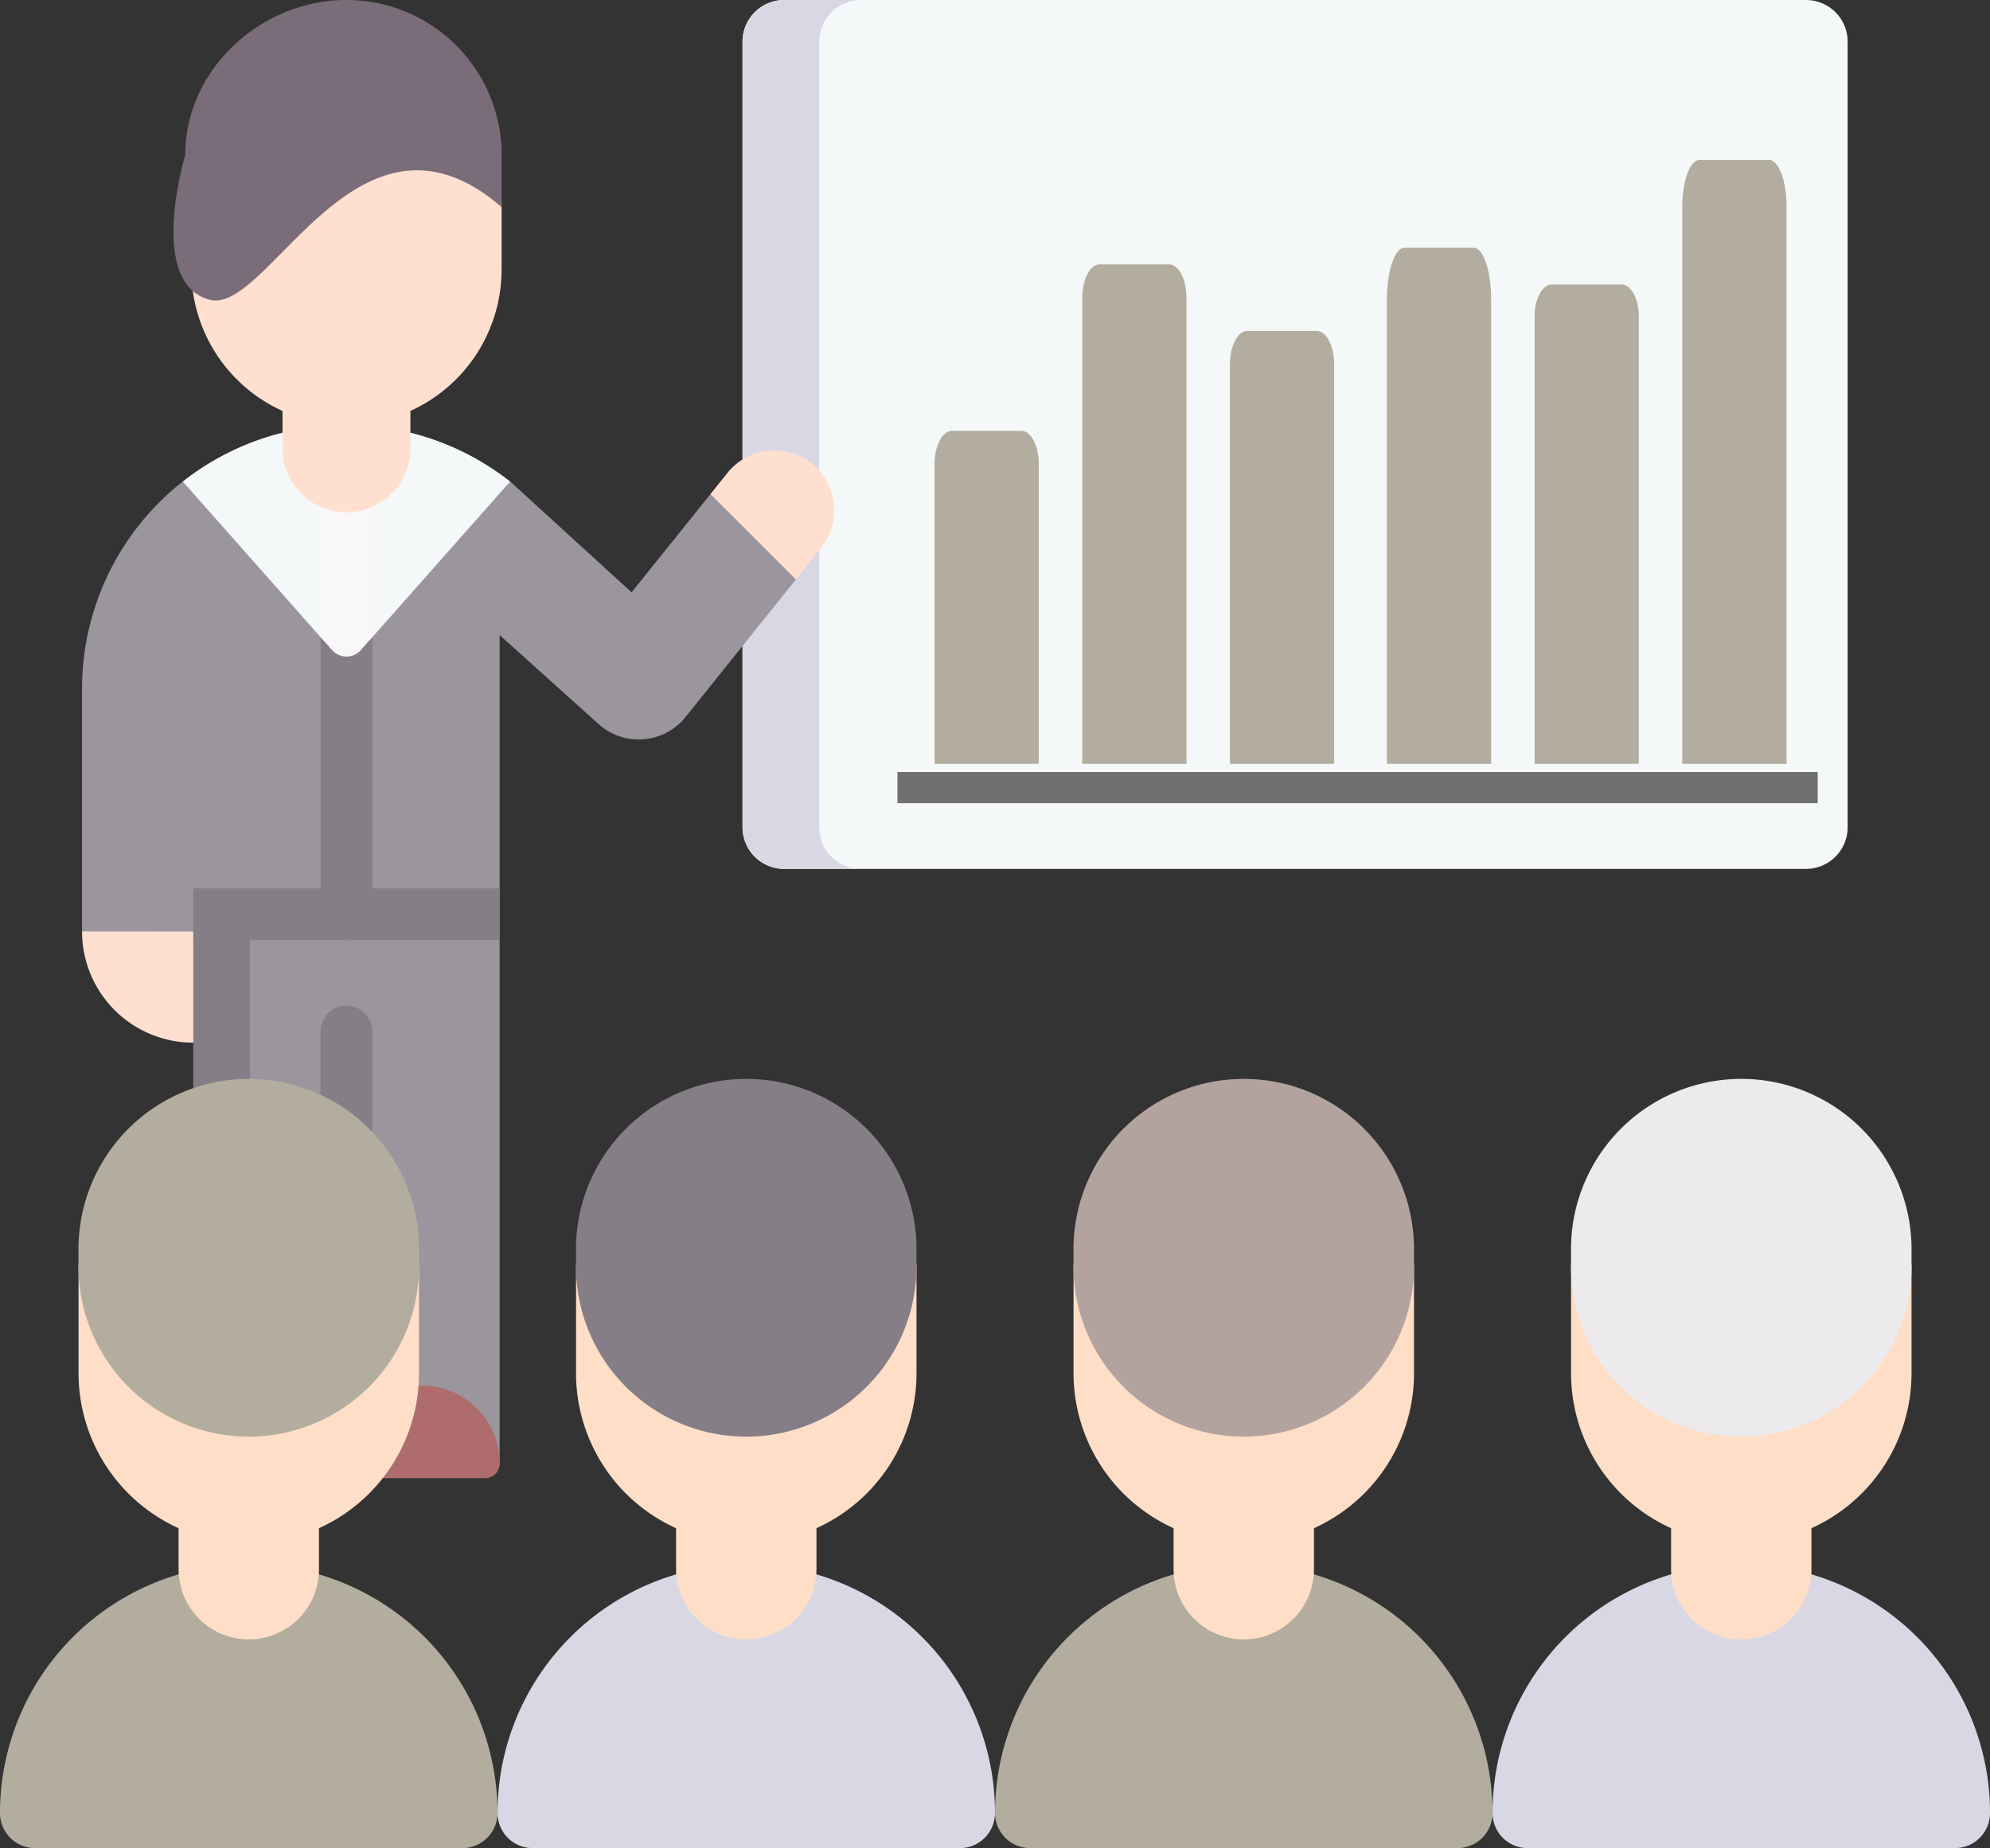 <svg id="コンポーネント_99_1" data-name="コンポーネント 99 – 1" xmlns="http://www.w3.org/2000/svg" width="127.578" height="118.497" viewBox="0 0 127.578 118.497">
  <rect x="0" y="0" width="127.578" height="118.497" fill="#333333" stroke="none"/>
  <g id="conference_7185732" transform="translate(0 -0.158)">
    <path id="パス_25168" data-name="パス 25168" d="M259.219,55.874h-65.5a2.674,2.674,0,0,1-2.674-2.674V2.835A2.674,2.674,0,0,1,193.723.161h65.5a2.674,2.674,0,0,1,2.674,2.674V53.2A2.674,2.674,0,0,1,259.219,55.874Z" transform="translate(-143.444 -0.002)" fill="#f5f8f9"/>
    <path id="パス_25169" data-name="パス 25169" d="M198.64,55.872h-4.916A2.673,2.673,0,0,1,191.05,53.2V2.833A2.675,2.675,0,0,1,193.725.158h4.916a2.676,2.676,0,0,0-2.675,2.675V53.2A2.675,2.675,0,0,0,198.64,55.872Z" transform="translate(-143.445)" fill="#dad7e5"/>
    <g id="グループ_14843" data-name="グループ 14843" transform="translate(5.259 0.158)">
      <path id="パス_25170" data-name="パス 25170" d="M189.822,122.644l-1.552,1.934-4.69-.784-.784-4.69,1.024-1.275a3.848,3.848,0,1,1,6,4.815Z" transform="translate(-142.506 -87.427)" fill="#ffdfcf"/>
      <path id="パス_25171" data-name="パス 25171" d="M48.55,124.051l7.788,7.109,5.056-6.3,5.476,5.474-7.075,8.823a3.849,3.849,0,0,1-2.689,1.424,3.035,3.035,0,0,1-.314.013,3.836,3.836,0,0,1-2.572-.986L47.876,133.9v53.159c0,.5-.407-.371-.909-.371H29.149c-.5,0-.909.873-.909.371V160.036a6.636,6.636,0,0,0-2.561-3.437,31.194,31.194,0,0,1-4.574-3.691V137.361a16.919,16.919,0,0,1,6.459-13.31Z" transform="translate(-21.105 -93.18)" fill="#9b959d"/>
      <path id="パス_25172" data-name="パス 25172" d="M45.645,239.857v35.058H42.931a.909.909,0,0,1-.909-.909V246.985a6.637,6.637,0,0,0-2.561-3.437v-3.691h6.184Z" transform="translate(-34.887 -180.13)" fill="#857e87"/>
      <path id="パス_25174" data-name="パス 25174" d="M84.137,154.417a1.659,1.659,0,0,1-1.659-1.659V126.983a1.659,1.659,0,0,1,3.318,0v25.776a1.659,1.659,0,0,1-1.659,1.659Z" transform="translate(-67.185 -94.136)" fill="#857e87"/>
      <g id="グループ_14842" data-name="グループ 14842" transform="translate(0.001 59.727)">
        <path id="パス_25175" data-name="パス 25175" d="M28.24,239.855v7.129a7.129,7.129,0,0,1-7.132-7.129Z" transform="translate(-21.108 -239.855)" fill="#ffdfcf"/>
        <path id="パス_25176" data-name="パス 25176" d="M49.731,239.855h0" transform="translate(-42.597 -239.855)" fill="#ffdfcf"/>
        <path id="パス_25177" data-name="パス 25177" d="M128.532,239.855h0" transform="translate(-101.762 -239.855)" fill="#ffdfcf"/>
      </g>
      <path id="パス_25178" data-name="パス 25178" d="M68.01,113.1l-8.836,9.982a2.213,2.213,0,0,1-3.314,0l0,0L47.023,113.1a16.96,16.96,0,0,1,20.987,0Z" transform="translate(-40.565 -82.224)" fill="#f5f8f9"/>
      <path id="パス_25179" data-name="パス 25179" d="M85.793,111.448v11.834l-.738.834a1.227,1.227,0,0,1-1.837,0l-.743-.838V111.393a1.66,1.66,0,0,1,1.875-1.645A1.7,1.7,0,0,1,85.793,111.448Z" transform="translate(-67.183 -82.431)" fill="#f9f7f8"/>
      <path id="パス_25180" data-name="パス 25180" d="M69.109,38.878v4.541a9.963,9.963,0,0,1-5.846,9.061v2.4a4.1,4.1,0,1,1-8.2,0v-2.4a9.945,9.945,0,0,1-5.846-9.061V36.076A19.764,19.764,0,0,1,56.2,34.753a21.058,21.058,0,0,1,12.909,4.125Z" transform="translate(-42.211 -26.131)" fill="#ffdfcf"/>
      <path id="パス_25182" data-name="パス 25182" d="M69.108,10.107V13.44c-9.217-7.971-14.931,6.906-18.7,5.946-4.071-1.039-1.582-9.28-1.582-9.28,0-5.492,4.846-9.946,10.341-9.946a9.949,9.949,0,0,1,9.946,9.946Z" transform="translate(-42.21 -0.161)" fill="#7a6d79"/>
      <path id="パス_25184" data-name="パス 25184" d="M129.051,51.318h0" transform="translate(-102.152 -38.571)" fill="#ffdfcf"/>
      <path id="パス_25185" data-name="パス 25185" d="M84.133,288.5a1.659,1.659,0,0,1-1.659-1.659V260.6a1.659,1.659,0,0,1,3.318,0v26.239A1.659,1.659,0,0,1,84.133,288.5Z" transform="translate(-67.182 -194.461)" fill="#857e87"/>
      <path id="パス_25186" data-name="パス 25186" d="M49.735,228.767H69.37v3.318H49.735Z" transform="translate(-42.601 -171.803)" fill="#857e87"/>
      <path id="パス_25187" data-name="パス 25187" d="M49.735,361.761a4.985,4.985,0,0,1,4.729-5.022,4.908,4.908,0,0,1,5.087,4.9h0a4.909,4.909,0,0,1,5.347-4.889,4.984,4.984,0,0,1,4.469,5.006.908.908,0,0,1-.909.909H50.644A.909.909,0,0,1,49.735,361.761Z" transform="translate(-42.601 -267.885)" fill="#ae6c6c"/>
    </g>
    <path id="パス_25191" data-name="パス 25191" d="M365,52.581Z" transform="translate(-271.581 -28.639)" fill="#7a6d79"/>
    <g id="グループ_14849" data-name="グループ 14849" transform="translate(0 69.229)">
      <g id="グループ_14845" data-name="グループ 14845" transform="translate(95.684)">
        <path id="パス_25195" data-name="パス 25195" d="M399.946,438.8A15.947,15.947,0,0,0,384,454.746,2.251,2.251,0,0,0,386.249,457h27.394a2.251,2.251,0,0,0,2.251-2.251A15.947,15.947,0,0,0,399.946,438.8Z" transform="translate(-383.998 -407.57)" fill="#dad7e5"/>
        <path id="パス_25197" data-name="パス 25197" d="M426.025,361.72v6.951a10.909,10.909,0,0,1-6.138,9.815c-.09.045-.183.087-.276.13v2.63a4.5,4.5,0,1,1-9,0v-2.63a10.911,10.911,0,0,1-6.414-9.944V361.72Z" transform="translate(-399.162 -349.698)" fill="#ffdec7"/>
        <path id="パス_25198" data-name="パス 25198" d="M426.024,324.389V325.5a10.916,10.916,0,1,1-21.831,0v-1.107a10.916,10.916,0,0,1,21.831,0Z" transform="translate(-399.161 -313.474)" fill="#eceaec"/>
      </g>
      <g id="グループ_14846" data-name="グループ 14846" transform="translate(63.789)">
        <path id="パス_25201" data-name="パス 25201" d="M271.945,438.8A15.948,15.948,0,0,0,256,454.746,2.251,2.251,0,0,0,258.248,457h27.394a2.251,2.251,0,0,0,2.251-2.251A15.947,15.947,0,0,0,271.945,438.8Z" transform="translate(-255.997 -407.57)" fill="#b3ad9f"/>
        <path id="パス_25203" data-name="パス 25203" d="M298.023,361.72v6.951a10.909,10.909,0,0,1-6.138,9.815c-.09.045-.183.087-.276.13v2.63a4.5,4.5,0,1,1-9,0v-2.63a10.911,10.911,0,0,1-6.414-9.944V361.72Z" transform="translate(-271.16 -349.698)" fill="#ffdec7"/>
        <path id="パス_25204" data-name="パス 25204" d="M298.022,324.389V325.5a10.916,10.916,0,1,1-21.831,0v-1.107a10.916,10.916,0,0,1,21.831,0Z" transform="translate(-271.159 -313.474)" fill="#b3a39f"/>
      </g>
      <g id="グループ_14847" data-name="グループ 14847" transform="translate(31.894)">
        <path id="パス_25207" data-name="パス 25207" d="M143.944,438.8A15.947,15.947,0,0,0,128,454.746,2.251,2.251,0,0,0,130.247,457H157.64a2.251,2.251,0,0,0,2.251-2.251A15.947,15.947,0,0,0,143.944,438.8Z" transform="translate(-127.996 -407.57)" fill="#dad7e5"/>
        <path id="パス_25209" data-name="パス 25209" d="M170.022,361.72v6.951a10.909,10.909,0,0,1-6.138,9.815c-.09.045-.183.087-.276.13v2.63a4.5,4.5,0,1,1-9,0v-2.63a10.911,10.911,0,0,1-6.414-9.944V361.72Z" transform="translate(-143.159 -349.698)" fill="#ffdec7"/>
        <path id="パス_25211" data-name="パス 25211" d="M170.021,324.389V325.5a10.916,10.916,0,1,1-21.831,0v-1.107a10.916,10.916,0,0,1,21.831,0Z" transform="translate(-143.158 -313.474)" fill="#857e87"/>
      </g>
      <g id="グループ_14848" data-name="グループ 14848">
        <path id="パス_25213" data-name="パス 25213" d="M15.948,438.8A15.947,15.947,0,0,0,0,454.745,2.251,2.251,0,0,0,2.251,457H29.644a2.251,2.251,0,0,0,2.251-2.251A15.947,15.947,0,0,0,15.948,438.8Z" transform="translate(0 -407.57)" fill="#b3ad9f"/>
        <path id="パス_25215" data-name="パス 25215" d="M42.026,361.72v6.951a10.909,10.909,0,0,1-6.138,9.815c-.09.045-.183.087-.276.13v2.63a4.5,4.5,0,1,1-9,0v-2.63a10.911,10.911,0,0,1-6.414-9.944V361.72Z" transform="translate(-15.163 -349.698)" fill="#ffdec7"/>
        <path id="パス_25217" data-name="パス 25217" d="M42.025,324.389V325.5a10.916,10.916,0,1,1-21.831,0v-1.107a10.916,10.916,0,0,1,21.831,0Z" transform="translate(-15.162 -313.474)" fill="#b3ad9f"/>
      </g>
    </g>
  </g>
  <path id="パス_25218" data-name="パス 25218" d="M14.114,12.5C13.5,12.5,13,13.456,13,14.635V44.524h6.683V14.635c0-1.178-.5-2.135-1.114-2.135Z" transform="translate(56.382 4.451)" fill="#b3ad9f"/>
  <path id="パス_25219" data-name="パス 25219" d="M22.614,14.5c-.615,0-1.114.956-1.114,2.135V42.254h6.683V16.635c0-1.178-.5-2.135-1.114-2.135Z" transform="translate(57.35 6.722)" fill="#b3ad9f"/>
  <path id="パス_25220" data-name="パス 25220" d="M5.614,17.5C5,17.5,4.5,18.456,4.5,19.635V38.849h6.683V19.635c0-1.178-.5-2.135-1.114-2.135Z" transform="translate(55.414 10.126)" fill="#b3ad9f"/>
  <path id="パス_25222" data-name="パス 25222" d="M14.114,12.5C13.5,12.5,13,13.418,13,14.549V43.236h6.683V14.549c0-1.131-.5-2.049-1.114-2.049Z" transform="translate(85.382 5.739)" fill="#b3ad9f"/>
  <path id="パス_25223" data-name="パス 25223" d="M22.614,14.5C22,14.5,21.5,15.834,21.5,17.479V53.223h6.683V17.479c0-1.644-.5-2.979-1.114-2.979Z" transform="translate(86.35 -4.247)" fill="#b3ad9f"/>
  <path id="パス_25224" data-name="パス 25224" d="M5.614,17.5C5,17.5,4.5,18.982,4.5,20.809V50.585h6.683V20.809c0-1.826-.5-3.309-1.114-3.309Z" transform="translate(84.414 -1.61)" fill="#b3ad9f"/>
  <path id="パス_25225" data-name="パス 25225" d="M0,0H59" transform="translate(57.533 50.5)" fill="none" stroke="#707070" stroke-width="2"/>
</svg>
